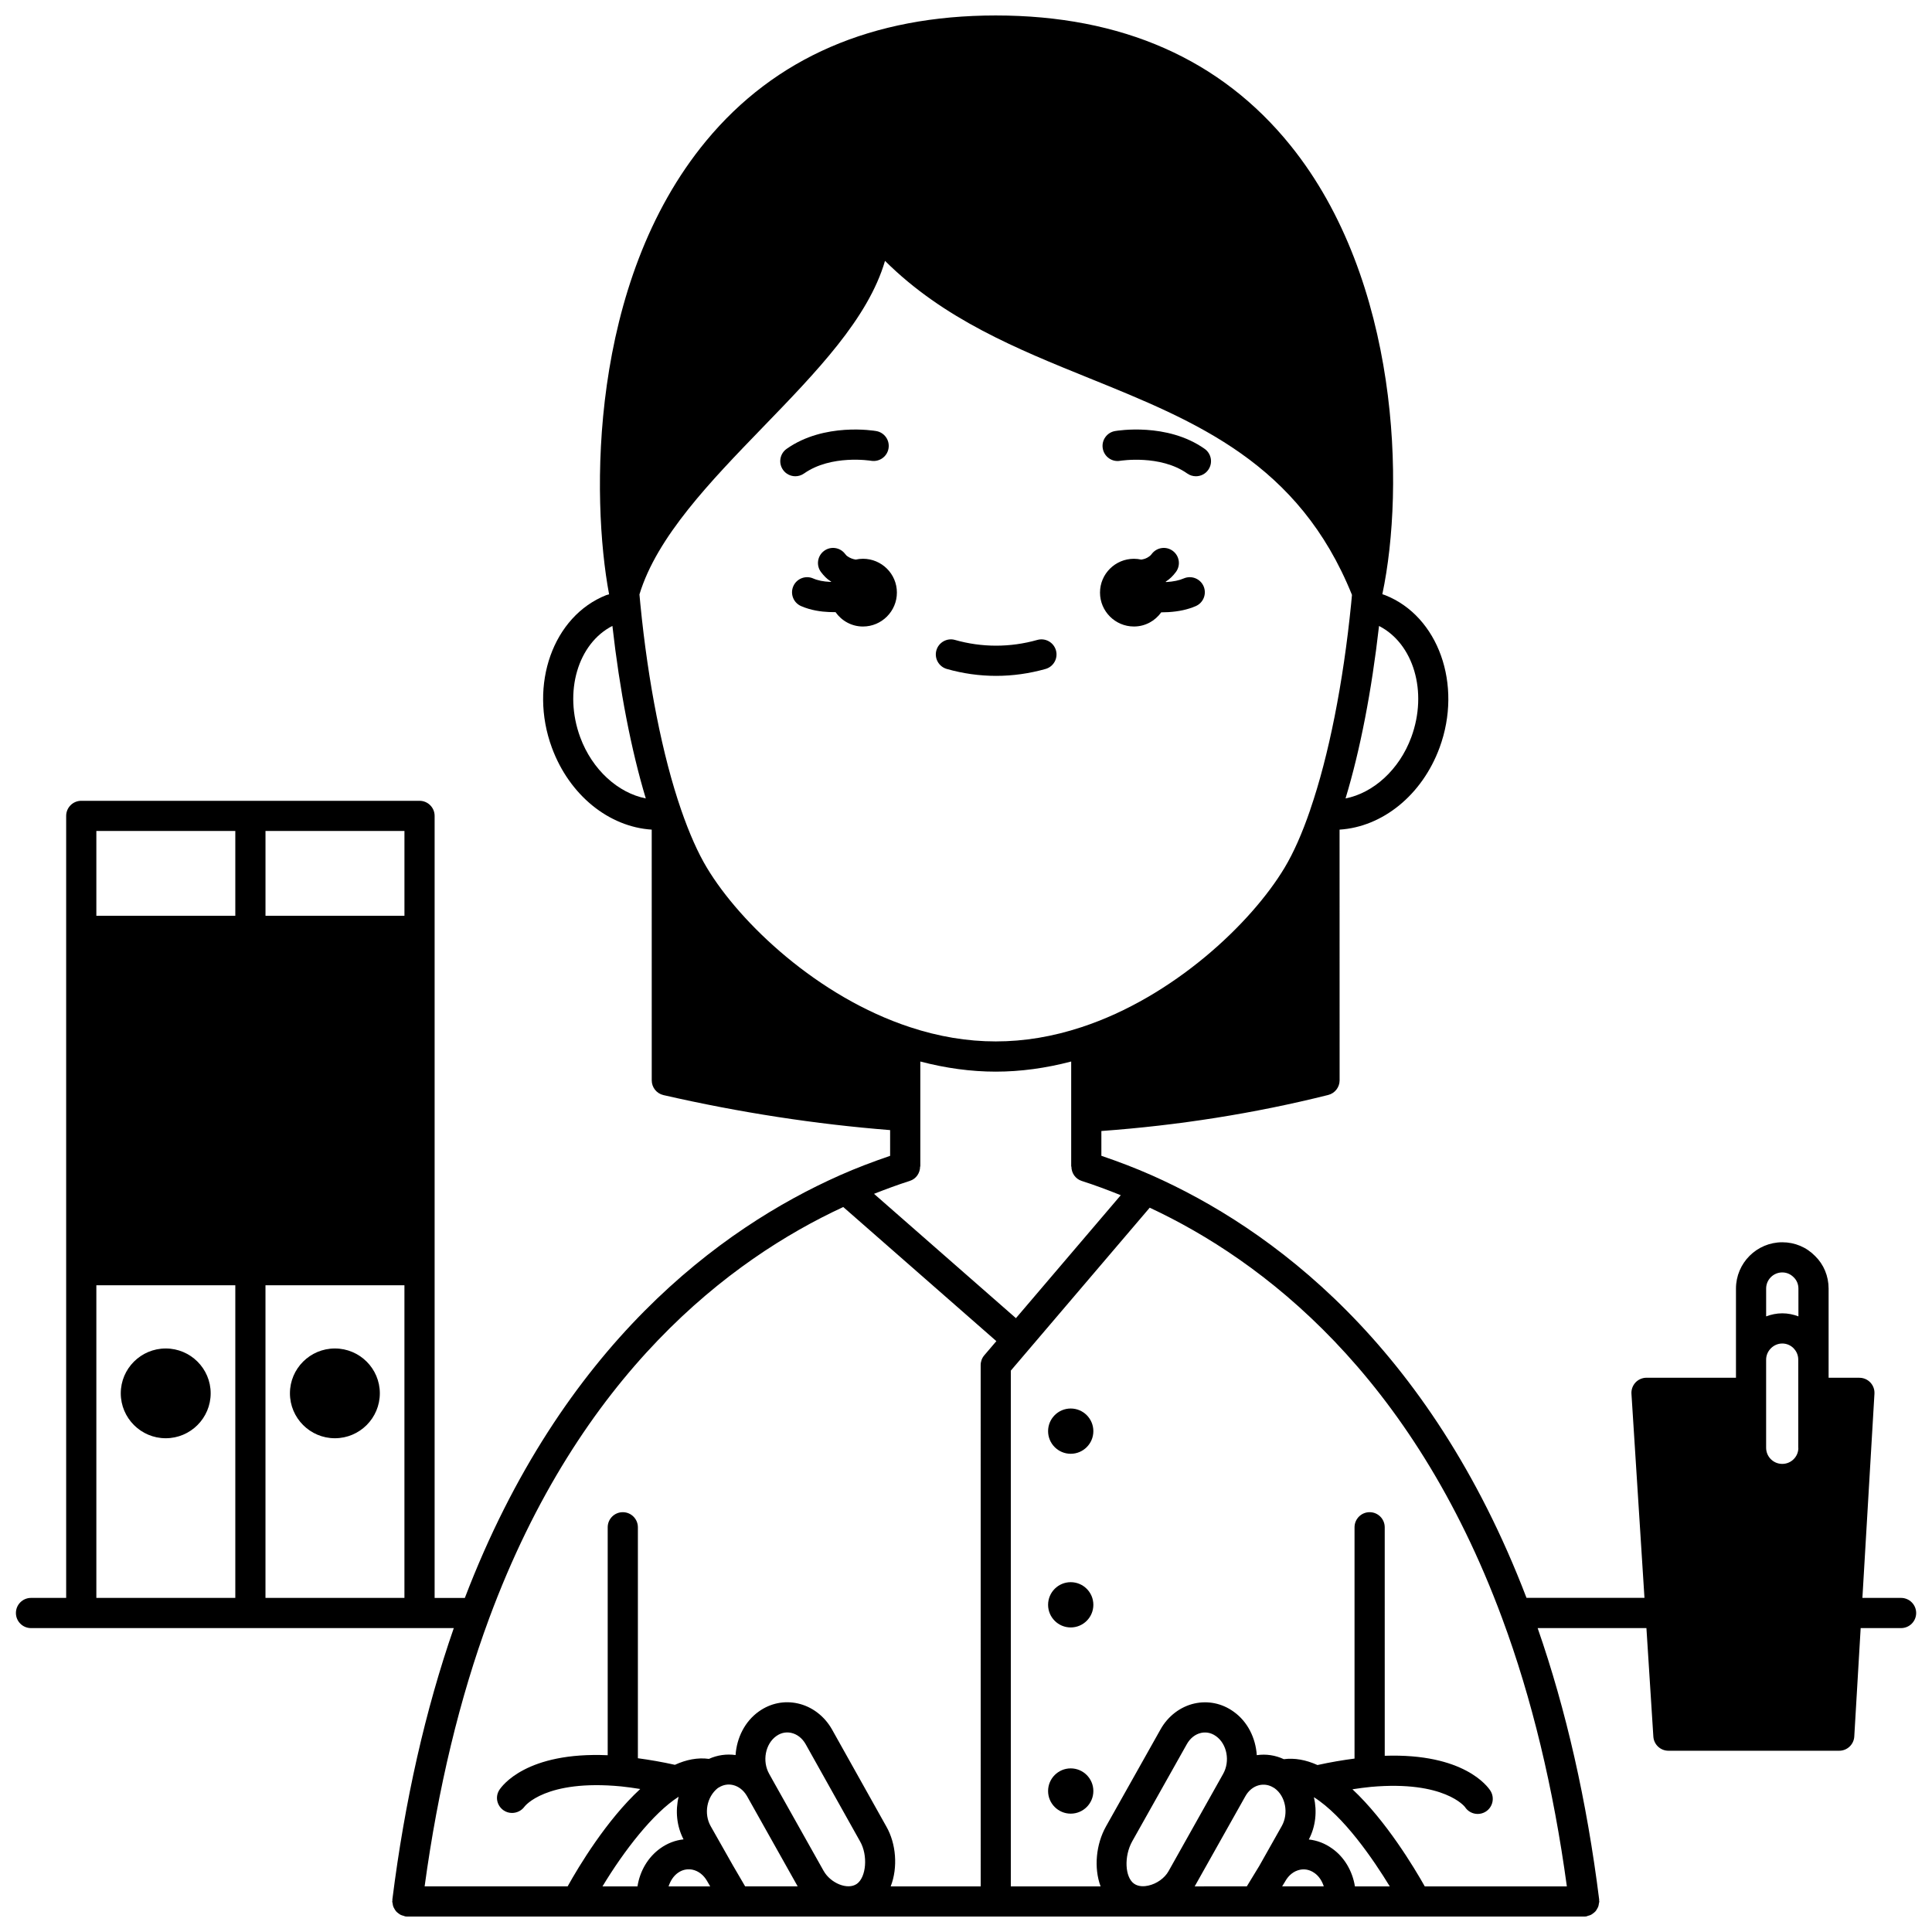 <?xml version="1.0" encoding="UTF-8"?>
<!-- Uploaded to: ICON Repo, www.iconrepo.com, Generator: ICON Repo Mixer Tools -->
<svg width="800px" height="800px" version="1.1" viewBox="144 144 512 512" xmlns="http://www.w3.org/2000/svg">
 <defs>
  <clipPath id="a">
   <path d="m148.09 148.09h503.81v503.81h-503.81z"/>
  </clipPath>
 </defs>
 <path d="m444.5 310.03c3.008 0 5.625-1.496 7.25-3.766 0.062 0 0.129 0.008 0.191 0.008 0.559 0 1.117-0.016 1.676-0.051 2.789-0.164 5.172-0.688 7.269-1.594 2.027-0.879 2.953-3.234 2.082-5.258-0.879-2.023-3.219-2.953-5.258-2.082-1.215 0.527-2.75 0.848-4.574 0.957-0.059 0.004-0.109-0.004-0.164 0-0.012-0.035-0.02-0.074-0.035-0.113 0.027-0.02 0.059-0.031 0.09-0.051 0.938-0.602 1.812-1.434 2.59-2.484 1.328-1.762 0.969-4.269-0.801-5.594-1.762-1.324-4.266-0.965-5.594 0.801-0.309 0.41-0.504 0.539-0.758 0.719-0.625 0.469-1.344 0.676-2.027 0.777-0.625-0.137-1.266-0.215-1.926-0.215-4.957 0-8.996 4-8.996 8.957-0.004 4.949 4.027 8.988 8.984 8.988z"/>
 <path d="m433.75 523.27c0 3.312-2.688 5.996-6 5.996-3.309 0-5.996-2.684-5.996-5.996s2.688-6 5.996-6c3.312 0 6 2.688 6 6"/>
 <path d="m433.75 569.29c0 3.312-2.688 6-6 6-3.309 0-5.996-2.688-5.996-6s2.688-5.996 5.996-5.996c3.312 0 6 2.684 6 5.996"/>
 <path d="m433.75 618.64c0 3.312-2.688 5.996-6 5.996-3.309 0-5.996-2.684-5.996-5.996s2.688-6 5.996-6c3.312 0 6 2.688 6 6"/>
 <path d="m372.69 292.08c-0.66 0-1.301 0.078-1.918 0.215-0.727-0.117-1.523-0.375-2.289-0.945-0.02-0.012-0.207-0.141-0.516-0.547-1.324-1.766-3.832-2.129-5.594-0.801-1.766 1.324-2.129 3.832-0.801 5.594 0.785 1.051 1.664 1.887 2.34 2.305 0.117 0.09 0.23 0.129 0.348 0.211-0.012 0.027-0.016 0.059-0.027 0.09-0.094-0.004-0.172 0.008-0.266 0-1.715-0.066-3.297-0.387-4.461-0.902-2.016-0.887-4.379 0.027-5.269 2.047s0.023 4.383 2.047 5.269c2.644 1.164 5.469 1.5 7.328 1.574 0.5 0.023 1.004 0.035 1.508 0.035 0.098 0 0.191-0.012 0.289-0.016 1.621 2.297 4.266 3.824 7.281 3.824 4.957 0 8.996-4.039 8.996-8.996 0-4.957-4.035-8.957-8.996-8.957z"/>
 <path d="m440.88 266.11c0.098-0.008 10.59-1.688 17.746 3.367 0.703 0.496 1.508 0.734 2.305 0.734 1.25 0 2.492-0.586 3.266-1.691 1.277-1.805 0.848-4.297-0.957-5.574-9.965-7.039-23.191-4.805-23.75-4.711-2.176 0.383-3.625 2.453-3.242 4.629 0.383 2.18 2.453 3.644 4.633 3.246z"/>
 <path d="m354.78 270.21c0.797 0 1.598-0.238 2.305-0.734 7.211-5.082 17.652-3.379 17.762-3.363 2.172 0.359 4.242-1.074 4.617-3.246 0.387-2.176-1.066-4.25-3.242-4.629-0.562-0.094-13.789-2.324-23.754 4.711-1.805 1.273-2.234 3.766-0.957 5.574 0.777 1.102 2.012 1.688 3.269 1.688z"/>
 <path d="m394.91 321.28c4.266 1.215 8.672 1.832 13.086 1.832 4.375 0 8.773-0.617 13.078-1.828 2.125-0.602 3.363-2.809 2.762-4.934-0.602-2.125-2.801-3.359-4.934-2.762-7.238 2.043-14.73 2.016-21.812 0.004-2.09-0.609-4.336 0.625-4.938 2.75-0.602 2.117 0.633 4.328 2.758 4.938z"/>
 <path d="m187.92 501.36c-6.574 0-11.914 5.328-11.914 11.879 0 6.57 5.348 11.91 11.914 11.91 6.57 0 11.91-5.348 11.91-11.91 0.004-6.547-5.344-11.879-11.91-11.879z"/>
 <path d="m232.75 501.36c-6.574 0-11.914 5.328-11.914 11.879 0 6.57 5.348 11.91 11.914 11.91 6.57 0 11.91-5.348 11.91-11.91 0-6.547-5.344-11.879-11.91-11.879z"/>
 <g clip-path="url(#a)">
  <path d="m647.79 567.46h-10.234l3.191-54.105c0.066-1.094-0.324-2.176-1.082-2.977-0.75-0.805-1.809-1.254-2.91-1.254h-8.156v-23.633c0-3.32-1.297-6.41-3.578-8.629-2.293-2.352-5.383-3.648-8.699-3.648-6.769 0-12.273 5.508-12.273 12.273v23.629h-23.711c-1.105 0-2.16 0.457-2.914 1.258-0.75 0.809-1.145 1.891-1.074 2.992l3.449 54.082h-31.262c-25.789-67.41-68.102-98.125-99.285-111.97-4.402-1.953-8.895-3.652-13.379-5.18v-6.57c20.285-1.473 40.488-4.633 60.109-9.547 1.773-0.445 3.027-2.043 3.027-3.879l-0.012-66.441c11.336-0.719 21.844-9.078 26.508-21.738 6.137-16.695-0.336-34.816-14.391-40.383-0.258-0.105-0.523-0.176-0.781-0.273 6.027-28.387 4.512-83.164-24.34-118.92-18.434-22.863-44.719-34.449-78.113-34.449-32.688 0-58.512 11.188-76.754 33.246-31.148 37.66-30.461 94.859-25.711 120.16-0.25 0.09-0.527 0.117-0.773 0.215-14.074 5.594-20.527 23.719-14.395 40.406 4.664 12.66 15.152 21.012 26.465 21.734l0.004 66.453c0 1.863 1.289 3.481 3.102 3.898 20.254 4.641 40.43 7.723 60.07 9.277v6.824c-4.484 1.527-8.977 3.227-13.383 5.18-0.039 0.016-0.078 0.035-0.117 0.055 0 0-0.004 0-0.004 0.004-31.188 13.883-73.449 44.605-99.199 111.92h-8.008v-207.25c0-2.211-1.789-4-4-4h-89.645c-2.211 0-4 1.789-4 4v207.24h-9.316c-2.211 0-4 1.789-4 4 0 2.211 1.789 4 4 4h112.04c-7.516 21.66-13.004 45.816-16.281 71.957-0.012 0.082 0.023 0.164 0.02 0.246-0.004 0.09-0.051 0.16-0.051 0.246 0 0.191 0.082 0.355 0.109 0.539 0.035 0.27 0.066 0.523 0.156 0.773 0.09 0.246 0.215 0.465 0.348 0.688 0.129 0.215 0.246 0.43 0.414 0.617 0.172 0.195 0.375 0.348 0.582 0.508 0.199 0.152 0.387 0.301 0.617 0.414 0.238 0.121 0.496 0.184 0.766 0.258 0.176 0.047 0.328 0.148 0.516 0.172 0.168 0.02 0.332 0.031 0.496 0.031h311.88c0.164 0 0.328-0.012 0.496-0.031 0.188-0.023 0.336-0.125 0.516-0.172 0.266-0.07 0.52-0.137 0.766-0.258 0.227-0.117 0.414-0.262 0.617-0.414 0.207-0.16 0.406-0.312 0.582-0.508 0.168-0.188 0.285-0.395 0.41-0.617 0.133-0.223 0.262-0.441 0.348-0.688 0.09-0.246 0.117-0.504 0.156-0.773 0.027-0.184 0.109-0.352 0.109-0.543 0-0.09-0.043-0.16-0.051-0.246-0.004-0.082 0.027-0.164 0.02-0.246-3.281-26.199-8.781-50.348-16.309-71.957h28.828l1.836 28.762c0.137 2.102 1.883 3.746 3.992 3.746h45.262c2.113 0 3.867-1.652 3.992-3.762l1.695-28.742h10.707c2.211 0 4-1.789 4-4-0.008-2.215-1.801-4-4.012-4zm-105.71 5.391c7.859 21.145 13.605 45.047 17.152 71.059h-37.652c-2.769-4.914-10.254-17.402-19.168-25.734 1.684-0.246 3.363-0.496 4.91-0.633 19.52-1.746 24.895 5.316 24.898 5.316 0.766 1.199 2.059 1.855 3.383 1.855 0.734 0 1.477-0.199 2.141-0.621 1.863-1.188 2.414-3.656 1.234-5.523-0.684-1.078-6.981-9.984-28.008-9.27l-0.004-60.555c0-2.211-1.789-4-4-4-2.211 0-4 1.789-4 4v61.297c-3.094 0.398-6.348 0.949-9.82 1.711-3.09-1.395-6.078-1.918-8.914-1.551-2.258-1.055-4.719-1.422-7.172-1.066-0.301-4.543-2.426-8.898-6.144-11.531-3.059-2.203-6.734-2.961-10.352-2.168-3.758 0.84-7.051 3.356-9.023 6.891l-14.473 25.75c0 0.004-0.004 0.008-0.004 0.012-2.586 4.637-3.234 10.871-1.398 15.82h-23.789v-136.68l36.809-43.18c29.914 13.965 69.398 44.059 93.395 108.8zm-81.473 71.059 13.426-23.887c0.836-1.5 2.109-2.539 3.59-2.918 1.309-0.328 2.664-0.117 3.832 0.609 0.023 0.012 0.047 0.023 0.066 0.039 0.012 0.008 0.023 0.012 0.035 0.02 0.059 0.035 0.125 0.07 0.184 0.105 0.004 0.004 0.016 0.012 0.031 0.023 2.918 2.074 3.793 6.66 1.914 10.012l-5.965 10.578-3.301 5.418zm7.523-29.785-14.469 25.781c-1.02 1.812-3.106 3.305-5.32 3.793-0.879 0.203-2.543 0.395-3.805-0.504-2.441-1.723-2.688-7.273-0.492-11.215l14.473-25.75c0.883-1.582 2.227-2.644 3.781-2.992 0.957-0.207 2.426-0.238 3.961 0.867 2.922 2.078 3.785 6.652 1.871 10.02zm16.457 28.469c0.012-0.02 0.012-0.039 0.02-0.059 0.012-0.016 0.027-0.023 0.035-0.043 0.895-1.574 2.246-2.629 3.801-2.973 0.957-0.211 2.41-0.23 3.934 0.863 1.148 0.805 1.969 2.078 2.441 3.527h-11.039zm12.426-8.73c-1.871-1.344-3.977-2.148-6.164-2.383 1.84-3.484 2.215-7.512 1.352-11.203 7.91 4.988 15.785 16.555 20.102 23.633h-9.234c-0.656-4.074-2.812-7.773-6.055-10.047zm-183.55-332.34c4.621-15.273 18.871-30.012 32.676-44.277 14.301-14.773 27.934-28.855 32.398-44.117 15.512 15.453 35.078 23.383 54.074 31.07 28.594 11.578 55.598 22.551 69.676 57.453l-0.223 2.391c-2.098 20.984-5.945 40.344-10.836 54.516-0.008 0.02 0 0.043-0.008 0.062-2.129 6.215-4.41 11.371-6.797 15.34-8.84 14.734-29.445 34.238-53.805 42.242-15.281 5.039-30.188 5.043-45.48-0.004-24.355-8.004-44.961-27.508-53.805-42.242-2.367-3.926-4.668-9.109-6.84-15.398-4.914-14.227-8.75-33.578-10.801-54.547-0.09-0.828-0.164-1.66-0.23-2.488zm74.375 151.62h0.055v-27.832c6.711 1.758 13.41 2.684 19.992 2.684 6.582 0 13.281-0.926 19.992-2.684v27.832h0.055c0.004 1.691 1.027 3.269 2.727 3.812 3.457 1.105 6.918 2.402 10.355 3.785l-27.781 32.586-37.609-32.949c3.156-1.246 6.32-2.418 9.484-3.426 1.699-0.535 2.727-2.117 2.731-3.809zm130.17-113.78c-3.191 8.66-10.078 14.785-17.426 16.23 3.891-12.844 6.91-28.457 8.875-45.707 9.109 4.644 12.992 17.414 8.551 29.477zm-220.25 0.004c-4.438-12.066-0.562-24.852 8.535-29.496 1.918 17.031 4.984 32.902 8.848 45.719-7.324-1.449-14.191-7.566-17.383-16.223zm69.711 124.5 40.578 35.547-3.203 3.754c-0.617 0.723-0.957 1.645-0.957 2.59l0.004 138.15h-23.848c1.969-5.051 1.414-11.363-1.133-15.824l-14.449-25.816c-2.008-3.523-5.305-6.019-9.051-6.844-3.59-0.801-7.25-0.043-10.281 2.113-3.742 2.641-5.891 7.012-6.195 11.57-2.418-0.34-4.836 0.008-7.059 1.012-3.016-0.41-6.051 0.219-9.02 1.574-3.391-0.758-6.644-1.312-9.809-1.746v-61.203c0-2.211-1.789-4-4-4-2.211 0-4 1.789-4 4v60.406c-21.539-0.934-28.027 8.125-28.727 9.219-1.16 1.824-0.625 4.188 1.164 5.406 0.672 0.457 1.441 0.672 2.207 0.672 1.262 0 2.523-0.59 3.312-1.684 0.055-0.074 5.539-7.293 25.641-5.348 1.617 0.164 3.32 0.414 5.027 0.684-8.957 8.262-16.316 20.559-19.242 25.805h-37.898c3.539-25.957 9.273-49.863 17.117-71.062 24.094-65.004 63.844-95.082 93.82-108.97zm-25.996 180.04-3.184-5.453-0.004-0.004-5.961-10.523c-1.832-3.277-1.066-7.723 1.914-10.082 0.102-0.055 0.199-0.109 0.297-0.168 1.16-0.719 2.461-0.926 3.738-0.621 1.473 0.359 2.758 1.363 3.637 2.836 0.02 0.035 0.043 0.07 0.066 0.105h-0.004l13.422 23.91zm-17.629-23.754c-0.891 3.711-0.535 7.773 1.301 11.297-2.18 0.23-4.281 1.035-6.148 2.371-3.273 2.34-5.418 5.996-6.059 10.09h-9.273c5.699-9.453 13.434-19.453 20.18-23.758zm-0.199 20.172c1.484-1.059 2.938-1.027 3.887-0.836 1.57 0.344 2.93 1.398 3.84 2.977 0.004 0.004 0.008 0.004 0.008 0.008s0 0.008 0.004 0.012l0.824 1.422h-11.027c0.477-1.469 1.301-2.75 2.465-3.582zm38.66-0.469c-0.004-0.008-0.016-0.016-0.02-0.023l-13.203-23.516c-0.059-0.125-0.145-0.27-0.23-0.406-0.004-0.004 0-0.008-0.004-0.012l-1.012-1.82c-1.895-3.367-1.023-7.945 1.91-10.016 1.516-1.074 2.969-1.043 3.934-0.836 1.566 0.348 2.922 1.41 3.812 2.969l14.453 25.82c2.09 3.664 1.637 9.438-0.867 11.223-2.496 1.734-6.996-0.238-8.773-3.383zm-147.95-155.25h36.824v82.848h-36.824zm36.828-97.922h-36.824v-22.473h36.824zm-44.824-22.473v22.473h-36.824v-22.473zm-36.824 120.39h36.824v82.848l-36.824 0.004zm451.05 43.18c-0.043 2.301-1.934 4.164-4.266 4.164-2.359 0-4.277-1.902-4.277-4.277v-23.352c0-2.32 1.961-4.277 4.277-4.277 1.125 0 2.191 0.449 2.977 1.234 0.578 0.59 1.262 1.598 1.262 3.047v23.352c0.004 0.035 0.023 0.07 0.027 0.109zm-4.266-46.578c1.145 0 2.199 0.438 3.047 1.305 0.797 0.777 1.234 1.832 1.234 2.977v7.363c-1.355-0.512-2.797-0.809-4.277-0.809-1.512 0-2.941 0.312-4.277 0.812v-7.371c-0.004-2.356 1.914-4.277 4.273-4.277z"/>
 </g>
</svg>